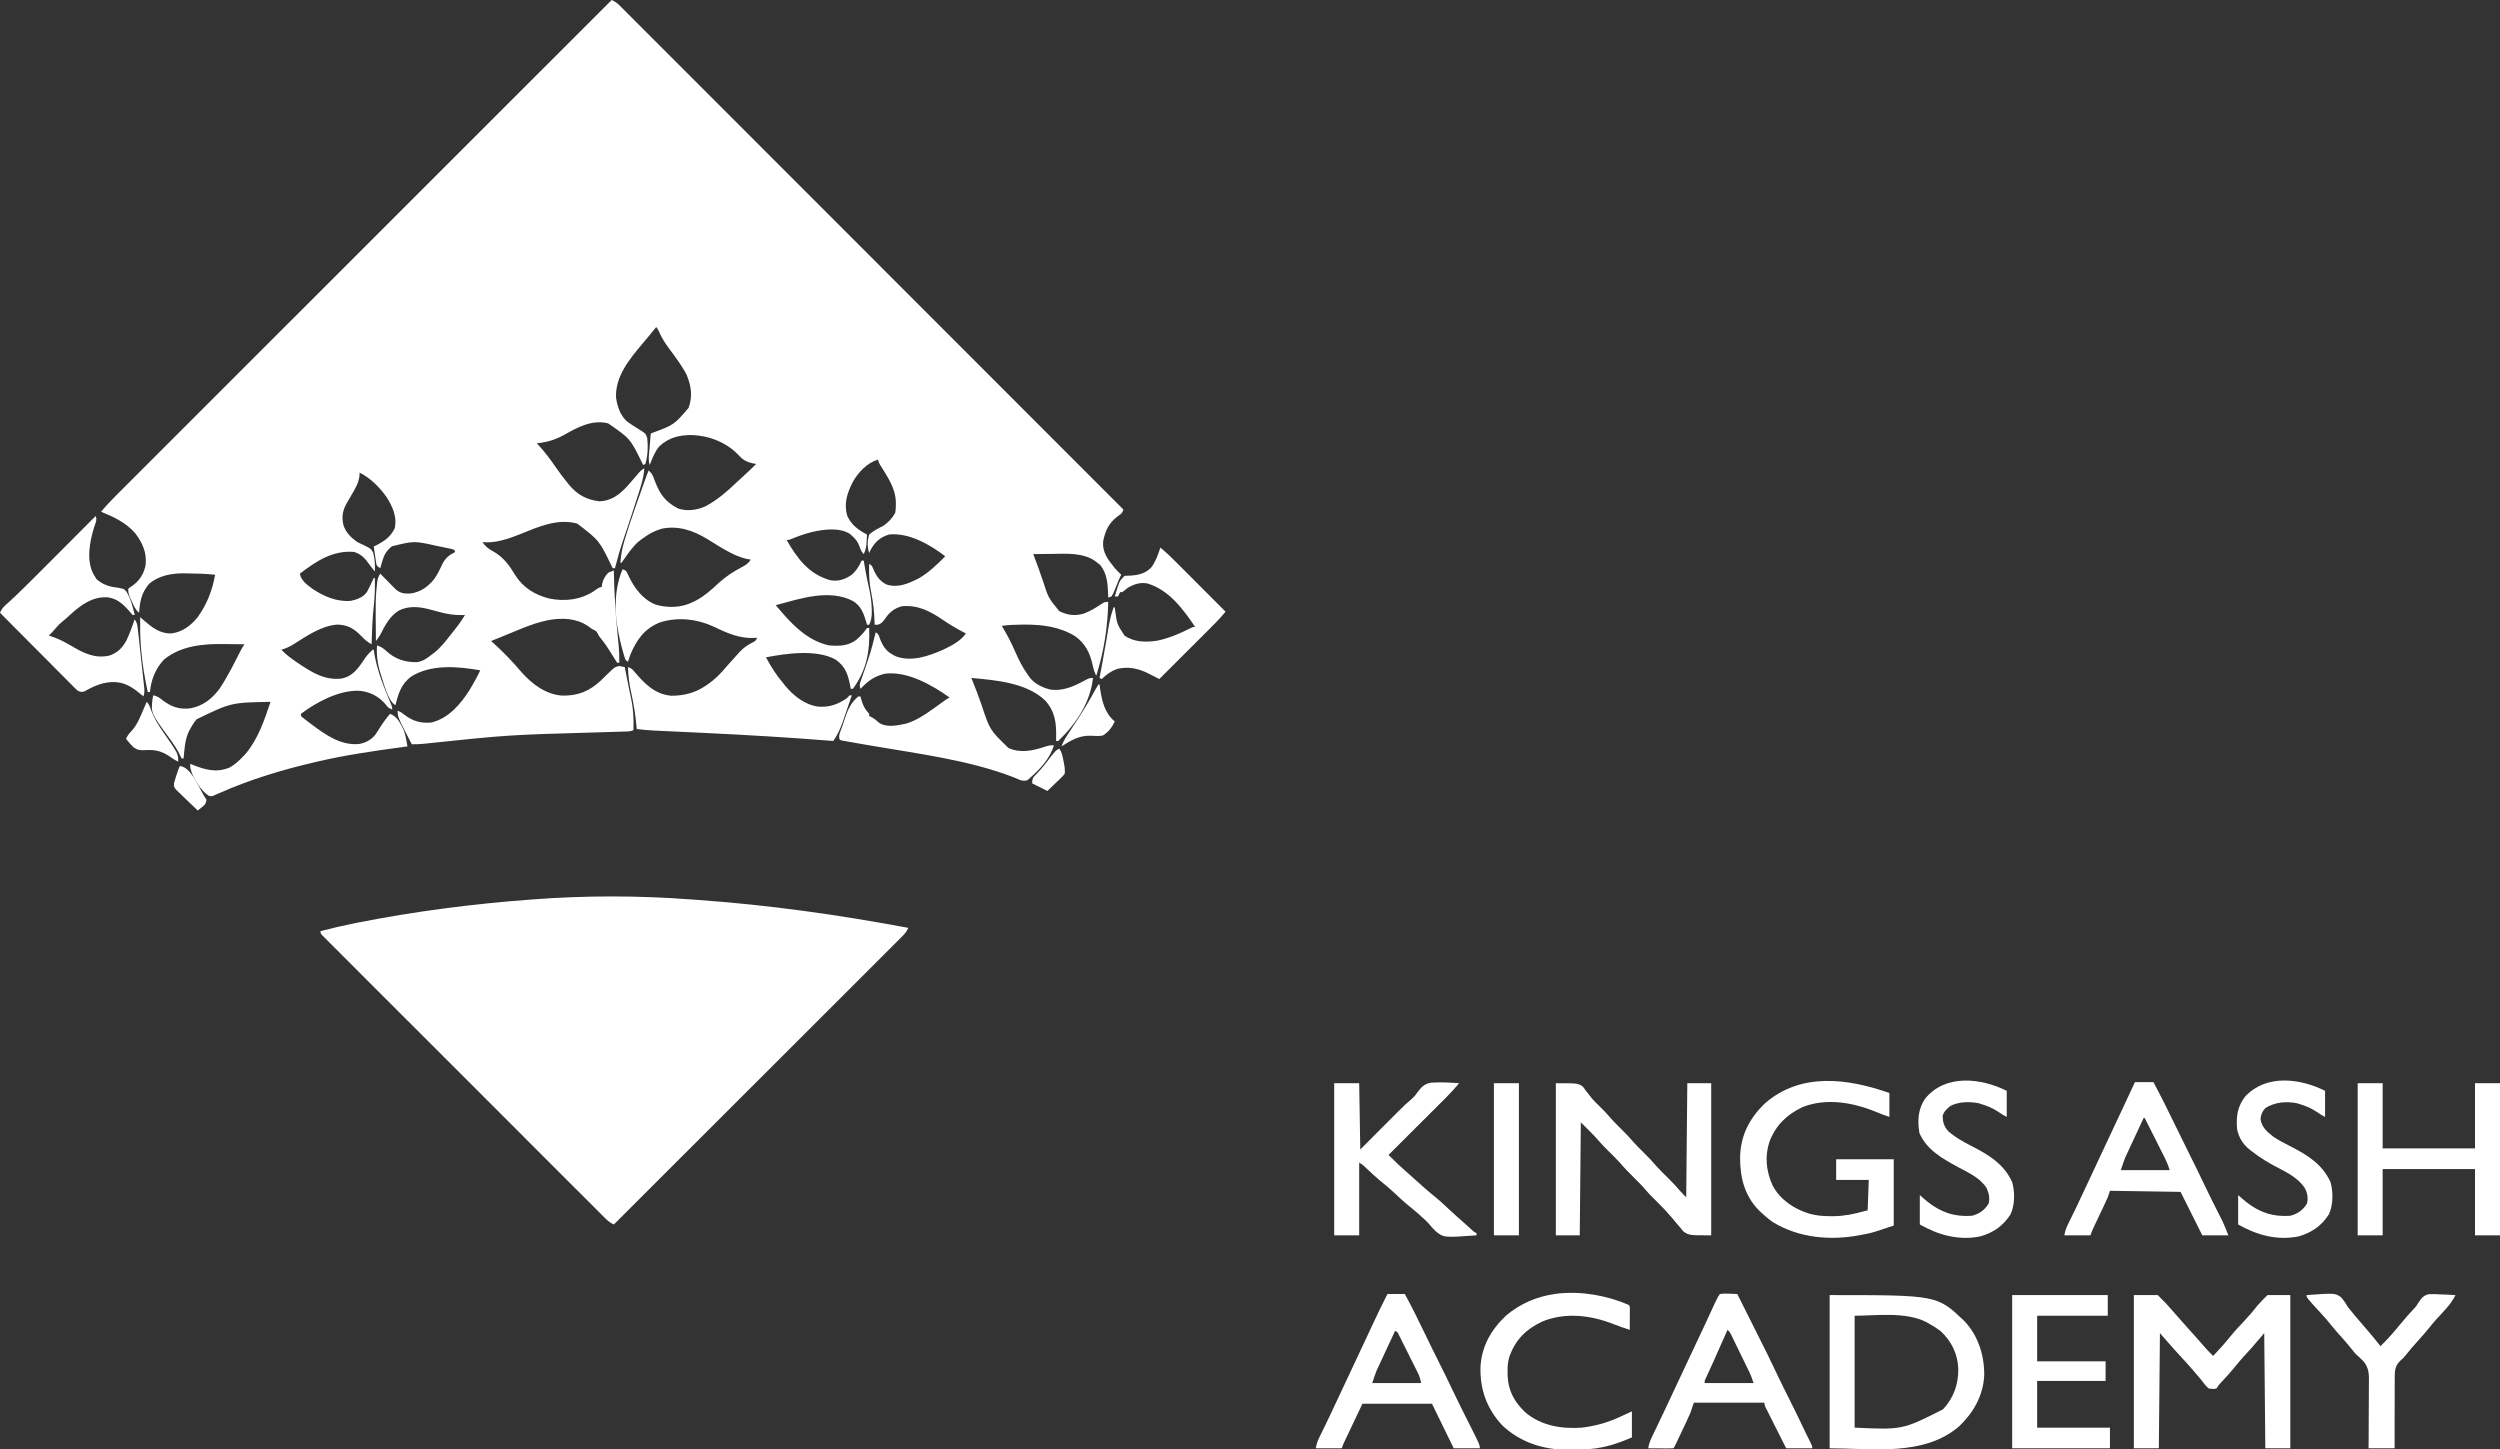 <?xml version="1.0" encoding="UTF-8"?>
<svg version="1.1" xmlns="http://www.w3.org/2000/svg" width="2301" height="1334">
<rect width="100%" height="100%" fill="#333333" stroke="none"/>
<path d="M0 0 C3.041 1.361 5.141 2.891 7.491 5.243 C8.17 5.917 8.848 6.591 9.547 7.285 C10.286 8.029 11.024 8.773 11.786 9.539 C12.579 10.33 13.372 11.121 14.189 11.936 C16.867 14.609 19.539 17.289 22.21 19.97 C24.139 21.899 26.069 23.826 27.999 25.754 C32.207 29.957 36.41 34.164 40.611 38.373 C46.858 44.632 53.111 50.885 59.364 57.137 C69.883 67.653 80.398 78.174 90.909 88.698 C101.32 99.121 111.733 109.541 122.149 119.959 C122.796 120.606 123.443 121.253 124.11 121.92 C127.396 125.207 130.682 128.494 133.969 131.781 C157.259 155.075 180.543 178.374 203.826 201.675 C226.447 224.314 249.07 246.951 271.696 269.586 C272.393 270.283 273.09 270.981 273.809 271.699 C280.81 278.704 287.811 285.708 294.813 292.712 C309.076 306.98 323.339 321.249 337.602 335.518 C338.258 336.174 338.914 336.83 339.59 337.506 C383.398 381.332 427.199 425.166 471 469 C469.856 472.432 469.138 472.842 466.25 474.812 C457.737 481.046 454.5 487.798 452.367 498.039 C451.39 508.136 456.556 514.736 462.556 522.297 C464.578 524.682 466.735 526.846 469 529 C468.71 529.559 468.42 530.119 468.121 530.695 C466.974 533.053 466.01 535.431 465.062 537.875 C461.933 545.723 461.933 545.723 460 549 C459.01 549.33 458.02 549.66 457 550 C456.961 548.459 456.961 548.459 456.922 546.887 C456.57 537.186 455.961 528.061 449.75 520.125 C448.842 519.424 447.935 518.722 447 518 C446.482 517.572 445.964 517.144 445.43 516.703 C434.24 508.469 418.255 509.601 405.062 509.812 C403.396 509.828 401.73 509.841 400.064 509.854 C396.043 509.886 392.021 509.938 388 510 C388.387 511.018 388.775 512.036 389.174 513.085 C391.93 520.358 394.589 527.637 397.016 535.028 C401.961 550.318 401.961 550.318 412 562.562 C419.907 566.351 426.899 567.219 435.188 564.5 C441.018 562.249 446.053 559.032 451.25 555.609 C454 554 454 554 457 554 C456.534 577.484 453.069 599.591 446 622 C444.34 618.884 443.488 615.979 442.759 612.517 C440.349 601.291 436.077 592.29 426.434 585.492 C412.39 576.881 396.331 574.787 380.125 574.875 C379.255 574.877 378.384 574.879 377.487 574.881 C371.286 574.922 365.156 575.209 359 576 C359.473 576.779 359.946 577.557 360.434 578.359 C364.633 585.465 368.263 592.62 371.562 600.188 C374.802 607.573 378.232 614.455 383 621 C383.443 621.66 383.887 622.32 384.344 623 C389.048 629.345 396.249 632.814 403.801 634.699 C415.204 636.234 424.831 631.943 434.657 626.694 C439.72 624 439.72 624 443 624 C440.557 646.607 427.269 666.468 411 682 C410.34 682 409.68 682 409 682 C409.035 680.424 409.035 680.424 409.07 678.816 C409.284 665.439 408.315 655.303 399.062 644.801 C382.088 628.42 353.428 625.96 331 624 C331.329 624.793 331.657 625.586 331.996 626.402 C334.954 633.656 337.703 640.944 340.286 648.34 C347.991 671.844 347.991 671.844 365.25 688.5 C376.68 693.601 388.002 690.821 399.348 687.094 C403 686 403 686 407 686 C403.556 697.938 394.217 707.984 385 716 C383.884 716.994 383.884 716.994 382.746 718.008 C378.277 719.623 375.033 717.538 370.812 715.75 C328.89 699.43 282.824 693.909 238.76 686.274 C237.584 686.07 236.409 685.866 235.198 685.656 C233.006 685.277 230.815 684.898 228.623 684.521 C225.747 684.024 222.873 683.514 220 683 C219.037 682.834 218.074 682.668 217.082 682.498 C216.172 682.332 215.263 682.166 214.325 681.996 C213.515 681.852 212.705 681.708 211.871 681.56 C211.253 681.375 210.636 681.19 210 681 C208.111 677.221 210.795 672.8 212.076 668.955 C212.301 668.295 212.526 667.634 212.758 666.953 C213.425 664.976 214.059 662.99 214.693 661.002 C217.323 653.07 220.426 646.424 227 641 C227.66 641 228.32 641 229 641 C229.159 641.652 229.317 642.305 229.48 642.977 C231.066 648.915 232.843 652.506 237 657 C237 657.66 237 658.32 237 659 C237.581 659.267 238.163 659.534 238.762 659.809 C241.737 661.392 244.138 663.494 246.707 665.66 C253.937 669.885 263.224 667.581 271 666 C279.996 663.292 287.413 658.419 295 653 C295.613 652.564 296.226 652.127 296.857 651.678 C299.395 649.871 301.932 648.064 304.457 646.238 C308.798 643.101 308.798 643.101 311 642 C294.95 630.517 272.475 617.733 252 620 C242.082 622.062 235.865 626.769 229 634 C227.707 630.121 228.572 628.644 229.914 624.812 C230.124 624.201 230.334 623.59 230.551 622.961 C231.002 621.651 231.456 620.341 231.914 619.034 C233.1 615.642 234.256 612.24 235.406 608.836 C235.634 608.163 235.861 607.491 236.095 606.798 C238.827 598.641 240.999 590.362 243 582 C245.748 583.374 245.797 584.765 246.812 587.625 C250.116 596.045 253.2 600.138 261.5 604.055 C275.853 609.482 291.835 603.852 305.179 597.928 C312.6 594.438 321.401 589.898 326 583 C324.853 582.416 324.853 582.416 323.684 581.82 C317.344 578.509 311.338 574.983 305.438 570.938 C293.381 562.705 281.962 556.532 267 558 C259.816 560.014 255.663 563.568 251.5 569.625 C249.624 572.313 248.248 574.026 245 575 C244.01 575 243.02 575 242 575 C241.974 573.956 241.948 572.912 241.922 571.836 C241.611 562.993 240.677 554.556 238.938 545.875 C237.119 536.762 236.521 528.285 237 519 C239.958 520.479 240.307 522.695 241.625 525.688 C244.402 531.404 247.306 535.084 253 538 C263.552 541.317 272.958 537.16 282.375 532.438 C291.714 527.172 299.525 519.598 307 512 C293.008 501.237 273.234 489.878 255 492 C246.805 494.685 242.232 498.844 238.188 506.375 C237.796 507.241 237.404 508.108 237 509 C235.103 503.309 235.224 497.714 237 492 C240.896 488.434 245.326 486.351 250 484 C254.743 480.664 258.157 477.11 261 472 C261.42 469.118 261.623 466.74 261.562 463.875 C261.55 463.122 261.538 462.369 261.525 461.594 C261.012 448.745 253.511 438.36 246.952 427.711 C246 426 246 426 245 423 C235.149 426.078 226.83 434.692 221.977 443.551 C216.724 453.67 213.464 463.47 216.871 474.93 C220.786 483.375 226.983 487.746 235 492 C234.885 494.063 234.758 496.125 234.625 498.188 C234.521 499.91 234.521 499.91 234.414 501.668 C234.025 504.8 233.319 507.153 232 510 C229.748 507.748 229.237 506.165 228.188 503.188 C226.482 498.787 224.697 496.05 221 493 C220.072 492.165 220.072 492.165 219.125 491.312 C209.359 485.28 194.939 487.171 184.25 489.688 C177.771 491.303 171.609 493.484 165.441 496.047 C163 497 163 497 161 497 C170.614 513.743 181.336 528.416 201 534 C208.624 535.373 214.681 533.344 221 529 C225.118 525.272 227.765 521.09 230 516 C230.66 516 231.32 516 232 516 C232.17 517.007 232.34 518.014 232.516 519.051 C232.76 520.471 233.005 521.892 233.25 523.312 C233.381 524.075 233.511 524.838 233.646 525.623 C234.358 529.686 235.14 533.712 236.09 537.727 C237.994 545.827 239.366 553.527 239.375 561.875 C239.377 562.618 239.378 563.361 239.38 564.127 C239.296 568.162 238.781 571.367 237 575 C236.34 575 235.68 575 235 575 C234.781 574.227 234.562 573.453 234.336 572.656 C231.862 564.53 229.574 557.836 222.121 553.215 C200.16 541.817 173.507 550.985 151 557 C163.989 572.619 179.076 589.589 200 594 C209.305 594.766 217.221 594.714 225 589 C228.859 585.655 232.165 582.253 235 578 C235.66 578 236.32 578 237 578 C237.747 599.152 234.848 616.518 222 634 C221.34 634 220.68 634 220 634 C219.762 632.623 219.762 632.623 219.52 631.219 C217.508 620.639 214.969 613.278 206 607 C188.277 597.429 161.047 601.386 142 605 C146.686 613.649 151.549 621.518 158 629 C158.602 629.758 159.204 630.516 159.824 631.297 C167.438 640.555 178.215 648.917 190.328 650.41 C200.595 650.991 207.407 648.543 216 643 C217.01 642.01 218.014 641.014 219 640 C219.66 640 220.32 640 221 640 C218.618 647.215 216.154 654.398 213.625 661.562 C213.251 662.647 212.877 663.732 212.492 664.85 C210.264 671.134 207.775 676.497 204 682 C203.443 681.955 202.886 681.91 202.312 681.864 C162.981 678.72 123.632 676.378 84.22 674.534 C75.101 674.108 65.982 673.676 56.863 673.239 C53.723 673.09 50.583 672.944 47.443 672.799 C45.524 672.708 43.605 672.616 41.687 672.525 C40.834 672.486 39.982 672.448 39.104 672.408 C33.702 672.147 28.37 671.644 23 671 C22.914 669.907 22.827 668.814 22.738 667.688 C21.809 657.123 20.043 646.963 17.758 636.609 C16.125 629.047 15.15 621.753 15 614 C18.315 615.105 18.97 615.876 21.125 618.5 C30.329 629.267 39.686 638.917 54.508 640.336 C72.321 640.528 84.863 634.246 97.73 622.25 C101.02 618.989 104.011 615.534 107 612 C109.966 608.636 112.972 605.309 116 602 C116.598 601.335 117.196 600.67 117.812 599.984 C121.511 596.046 125.223 593.516 130.082 591.141 C132.31 590.002 132.31 590.002 134 587 C132.745 587.087 132.745 587.087 131.465 587.176 C118.06 587.695 107.39 583.277 95.573 577.531 C79.326 569.782 61.271 567.363 44 573 C29.576 579.06 22.869 589.068 17 603 C16.301 604.989 15.621 606.985 15 609 C13 608 13 608 11.816 604.781 C11.387 603.358 10.97 601.93 10.562 600.5 C10.344 599.741 10.125 598.982 9.899 598.2 C3.27 574.453 0.065 547.197 10 524 C13 525 13 525 14.359 527.406 C15.048 528.938 15.048 528.938 15.75 530.5 C21.025 541.44 28.844 551.956 40.5 556.5 C51.963 559.779 64.305 559.404 75 554 C75.973 553.514 76.946 553.028 77.949 552.527 C85.661 548.35 91.655 542.986 98 537 C104.706 530.937 111.611 526.247 119.606 522.094 C123.24 520.173 125.876 518.58 128 515 C126.845 514.835 125.69 514.67 124.5 514.5 C111.314 511.484 99.079 502.858 87.689 495.925 C74.646 488.115 61.059 483.476 45.734 486.684 C39.045 488.75 33.547 491.765 28 496 C26.989 496.743 25.979 497.485 24.938 498.25 C19.443 502.981 15.211 509.226 11.062 515.125 C10.382 516.074 9.701 517.023 9 518 C8.67 518 8.34 518 8 518 C8.478 511.142 9.597 504.832 11.562 498.25 C11.847 497.283 12.131 496.316 12.425 495.319 C17.282 479.286 22.997 463.509 28.551 447.707 C28.868 446.803 29.186 445.898 29.513 444.967 C30.932 440.944 32.367 436.942 34 433 C36.309 435.091 37.533 436.816 38.613 439.73 C38.888 440.447 39.163 441.164 39.446 441.903 C39.732 442.657 40.018 443.411 40.312 444.188 C44.955 455.794 49.772 461.919 61 468 C69.656 470.885 78.916 469.506 87.008 465.664 C97.376 459.898 105.869 452.691 114.387 444.532 C117.053 442 119.779 439.535 122.5 437.062 C126.094 433.789 129.586 430.458 133 427 C132.322 426.899 131.644 426.799 130.945 426.695 C124.907 425.474 121.396 423.872 117.188 419.312 C106.278 407.527 90.284 401.102 74.359 400.41 C62.503 400.25 52.524 402.574 43.684 410.973 C39.541 415.961 37.358 422.031 35 428 C33.906 424.571 34.03 421.71 34.34 418.141 C34.48 416.468 34.48 416.468 34.623 414.762 C34.779 413.023 34.779 413.023 34.938 411.25 C35.037 410.076 35.137 408.901 35.24 407.691 C35.488 404.794 35.741 401.897 36 399 C36.793 398.684 36.793 398.684 37.601 398.361 C57.415 390.979 57.415 390.979 70.75 375.438 C74.634 364.757 73.246 355.44 69 345 C64.481 336.218 58.429 328.407 52.593 320.476 C49.18 315.791 46.187 311.168 43.832 305.848 C42.941 303.733 42.941 303.733 41 301 C40.513 301.597 40.025 302.194 39.523 302.809 C38.46 304.11 38.46 304.11 37.375 305.438 C36.559 306.439 35.743 307.441 34.902 308.473 C32.815 311.023 30.697 313.545 28.566 316.059 C16.59 330.252 3.139 346.347 4 366 C5.165 374.087 8.104 383.086 14.679 388.342 C17.88 390.633 21.18 392.725 24.539 394.773 C31.4 399.057 31.4 399.057 32.738 403.391 C33.551 411.493 33.31 419.171 31 427 C30.34 427.33 29.68 427.66 29 428 C28.734 427.472 28.467 426.943 28.193 426.399 C17.03 403.618 17.03 403.618 -3.312 389.664 C-18.249 385.973 -31.419 393.316 -44.076 400.433 C-52.036 404.834 -59.959 407.163 -69 408 C-68.49 408.525 -67.979 409.049 -67.453 409.59 C-61.178 416.277 -56.013 423.481 -50.793 431 C-47.69 435.468 -44.446 439.79 -41 444 C-40.452 444.694 -39.904 445.387 -39.34 446.102 C-31.77 455.309 -22.906 460.122 -11.062 461.438 C-0.38 460.92 7.029 455.335 14.023 447.828 C16.048 445.578 18.032 443.299 20 441 C21.268 439.519 22.539 438.039 23.812 436.562 C24.355 435.924 24.898 435.286 25.457 434.629 C27 433 27 433 30 431 C29.511 439.761 26.802 447.717 24.125 456 C23.633 457.544 23.141 459.089 22.65 460.634 C20.147 468.479 17.58 476.301 14.965 484.109 C14.72 484.841 14.475 485.573 14.223 486.327 C13.059 489.795 11.889 493.261 10.706 496.723 C7.756 505.401 5.255 514.12 3 523 C2.34 523 1.68 523 1 523 C0.525 522.095 0.525 522.095 0.041 521.171 C-11.453 497.407 -11.453 497.407 -31.75 481.879 C-50.164 476.899 -67.782 485.046 -84.533 491.751 C-95.634 496.141 -106.881 500.049 -119 499 C-116.12 503.034 -113.417 505.172 -109.062 507.5 C-99.575 512.848 -94.205 520.3 -88.688 529.5 C-81.389 541.022 -70.651 547.48 -57.562 550.875 C-43.316 553.704 -29.169 552.275 -16.75 544.312 C-15.899 543.711 -15.048 543.109 -14.172 542.488 C-12 541 -12 541 -9 540 C-8.938 539.154 -8.876 538.309 -8.812 537.438 C-7.816 533.22 -6.108 530.046 -3 527 C-1.346 526.303 0.32 525.633 2 525 C2.009 525.739 2.019 526.478 2.028 527.239 C2.334 546.99 3.687 566.526 5.628 586.183 C5.717 587.099 5.807 588.015 5.899 588.959 C6.067 590.67 6.239 592.38 6.416 594.089 C6.942 599.419 7.072 604.644 7 610 C6.34 610 5.68 610 5 610 C3.355 607.549 1.819 605.097 0.312 602.562 C-3.046 597.033 -6.478 591.781 -10.625 586.797 C-12 585 -12 585 -12.938 582.891 C-14.287 580.49 -15.509 580.092 -18 579 C-19.362 578.032 -20.716 577.052 -22.062 576.062 C-32.779 568.947 -45.481 568.541 -57.895 570.667 C-59.227 570.96 -60.556 571.266 -61.883 571.582 C-62.609 571.755 -63.334 571.927 -64.082 572.105 C-72.785 574.294 -80.981 577.686 -89.25 581.125 C-90.816 581.765 -92.382 582.405 -93.949 583.043 C-96.799 584.205 -99.646 585.374 -102.489 586.551 C-105.319 587.719 -108.154 588.87 -111 590 C-110.273 590.643 -109.546 591.286 -108.797 591.949 C-99.656 600.129 -91.312 608.9 -83.375 618.25 C-73.578 629.379 -60.909 639.161 -45.617 640.238 C-31.068 640.527 -20.436 636.202 -9.797 626.203 C-7.747 624.22 -5.718 622.218 -3.688 620.215 C2.889 613.855 2.889 613.855 7 613 C8.673 613.297 10.342 613.627 12 614 C13.238 620.144 14.47 626.289 15.688 632.438 C16.429 636.174 17.187 639.904 18 643.625 C20.01 653.212 20.325 662.26 20 672 C16.98 673.51 13.822 673.252 10.504 673.341 C9.726 673.366 8.949 673.391 8.147 673.416 C6.446 673.469 4.745 673.521 3.044 673.57 C0.314 673.649 -2.416 673.734 -5.147 673.821 C-9.047 673.944 -12.947 674.066 -16.848 674.186 C-95.486 676.413 -95.486 676.413 -173.677 684.631 C-177.145 685.016 -180.514 685.062 -184 685 C-197 659.871 -197 659.871 -197 654 C-194.598 655.068 -192.781 656.182 -190.75 657.875 C-183.122 663.769 -175.575 665.87 -166 665 C-149.961 661.156 -138.538 647.578 -130.233 634.141 C-126.891 628.563 -123.764 622.888 -121 617 C-141.434 613.223 -166.828 611.195 -185 623 C-193.727 629.864 -196.457 638.522 -199 649 C-206.097 645.452 -210.358 626.726 -212.905 619.396 C-215.543 610.983 -216.601 602.818 -216 594 C-212.38 595.265 -210.045 596.64 -207.312 599.312 C-199.156 606.726 -190.32 609.558 -179.453 609.473 C-173.556 608.666 -169.571 605.638 -165 602 C-164.292 601.46 -163.585 600.92 -162.855 600.363 C-157.063 595.645 -152.573 589.867 -148 584 C-147.563 583.444 -147.126 582.888 -146.676 582.314 C-145.321 580.588 -143.971 578.858 -142.625 577.125 C-142.208 576.59 -141.791 576.055 -141.362 575.503 C-139.01 572.444 -136.957 569.321 -135 566 C-135.723 566.034 -136.445 566.068 -137.19 566.103 C-145.05 566.311 -151.823 565.154 -159.375 563.062 C-161.445 562.51 -163.515 561.959 -165.586 561.41 C-167.012 561.031 -167.012 561.031 -168.467 560.644 C-177.704 558.295 -187.304 557.537 -196 562 C-204.466 567.345 -208.576 575.543 -212.976 584.204 C-214.157 586.276 -215.538 588.118 -217 590 C-217.38 550.947 -217.38 550.947 -216.125 538.75 C-216.047 537.974 -215.968 537.197 -215.887 536.397 C-215.463 532.898 -214.992 530.989 -213 528 C-212.536 528.474 -212.073 528.948 -211.595 529.437 C-209.485 531.588 -207.368 533.732 -205.25 535.875 C-204.156 536.995 -204.156 536.995 -203.039 538.137 C-202.33 538.852 -201.621 539.568 -200.891 540.305 C-200.241 540.965 -199.592 541.624 -198.923 542.304 C-194.73 546.002 -191.159 546.445 -185.719 546.309 C-176.362 545.247 -169.149 540.211 -163.383 532.969 C-160.449 528.774 -158.292 524.472 -156.188 519.812 C-153.333 513.852 -149.832 510.955 -144 508 C-144.33 507.34 -144.66 506.68 -145 506 C-147.64 505.164 -147.64 505.164 -150.879 504.527 C-152.103 504.268 -153.327 504.008 -154.589 503.74 C-155.913 503.471 -157.238 503.204 -158.562 502.938 C-159.224 502.803 -159.885 502.668 -160.567 502.529 C-181.811 497.773 -181.811 497.773 -202.312 502.812 C-207.286 506.861 -209.509 510.658 -211.25 516.812 C-211.585 517.974 -211.92 519.135 -212.266 520.332 C-212.508 521.212 -212.75 522.093 -213 523 C-216 521 -216 521 -216.616 519.121 C-216.726 518.377 -216.836 517.633 -216.949 516.867 C-217.075 516.062 -217.201 515.256 -217.33 514.426 C-217.448 513.584 -217.566 512.742 -217.688 511.875 C-217.817 511.026 -217.947 510.176 -218.08 509.301 C-218.398 507.202 -218.701 505.101 -219 503 C-218.287 502.66 -217.574 502.319 -216.84 501.969 C-209.1 498.052 -203.315 493.932 -199.562 485.938 C-197.552 475.439 -201.613 466.335 -207.184 457.539 C-213.699 448.432 -221.877 440.062 -232 435 C-232.062 436.114 -232.124 437.228 -232.188 438.375 C-233.065 445.16 -236.668 450.706 -240.039 456.539 C-240.393 457.153 -240.748 457.767 -241.113 458.4 C-241.813 459.605 -242.519 460.806 -243.233 462.002 C-247.522 469.314 -248.714 474.763 -247 483 C-244.848 490.105 -239.957 494.792 -234 499 C-231.72 500.107 -229.427 501.19 -227.125 502.25 C-221.455 505.141 -221.455 505.141 -219.504 508.824 C-218.014 514.504 -217.663 520.154 -218 526 C-219.857 523.715 -221.694 521.434 -223.391 519.027 C-227.229 513.624 -230.562 510.146 -237 508 C-256.611 506.279 -272.072 516.545 -287 528 C-285.958 534.349 -280.371 538.214 -275.48 541.898 C-264.97 548.946 -252.844 554.168 -240 553 C-234.067 551.69 -228.397 549.726 -224.948 544.364 C-223.964 542.517 -223.063 540.651 -222.188 538.75 C-221.876 538.1 -221.565 537.451 -221.244 536.781 C-220.485 535.193 -219.741 533.597 -219 532 C-218.67 532 -218.34 532 -218 532 C-217.784 540.572 -217.98 548.917 -218.938 557.438 C-220.266 569.262 -220.639 581.112 -221 593 C-224.979 590.844 -227.738 588.366 -230.812 585.062 C-237.288 578.511 -242.717 575.347 -252.027 574.848 C-266.802 575.605 -280.71 585.374 -292.902 593.03 C-296.501 595.256 -299.935 596.824 -304 598 C-299.82 602.524 -295.146 605.919 -290.062 609.375 C-289.222 609.946 -288.382 610.518 -287.516 611.107 C-275.47 619.167 -263.61 626.371 -248.641 624.531 C-237.486 622.287 -232.751 614.149 -226.676 605.312 C-224.659 602.53 -222.573 600.27 -220 598 C-219.67 598 -219.34 598 -219 598 C-218.876 598.9 -218.752 599.8 -218.625 600.727 C-215.957 617.368 -209.451 632.794 -203.031 648.297 C-202 651 -202 651 -202 653 C-205.393 651.869 -205.935 651.057 -208.062 648.312 C-214.442 640.816 -222.574 636.695 -232.297 635.785 C-250.674 635.054 -271.582 646.086 -286 657 C-286 657.66 -286 658.32 -286 659 C-284.603 660.38 -284.603 660.38 -282.738 661.758 C-282.038 662.297 -281.337 662.837 -280.616 663.393 C-279.476 664.25 -279.476 664.25 -278.312 665.125 C-277.54 665.709 -276.767 666.293 -275.97 666.894 C-263.216 676.418 -249.334 686.318 -232.621 684.781 C-226.524 683.708 -221.578 681.121 -217.582 676.283 C-216.283 674.41 -215.065 672.507 -213.875 670.562 C-210.848 665.741 -207.738 661.303 -204 657 C-196.989 659.597 -194.094 666.411 -191.113 672.73 C-190.084 675.755 -189.482 678.565 -188.93 681.704 C-188.667 683.191 -188.667 683.191 -188.398 684.709 C-188.267 685.465 -188.135 686.221 -188 687 C-189.306 687.175 -190.613 687.351 -191.958 687.531 C-218.512 691.118 -244.9 694.877 -271 701 C-271.695 701.162 -272.39 701.324 -273.106 701.49 C-303.102 708.493 -332.688 717.37 -360.881 729.875 C-361.9 730.316 -362.919 730.757 -363.969 731.211 C-364.85 731.606 -365.731 732.001 -366.639 732.408 C-369 733 -369 733 -371.194 732.237 C-378.573 727.184 -385.338 716.341 -387.59 707.75 C-387.875 705.812 -387.875 705.812 -388 703 C-387.291 703.286 -386.582 703.572 -385.852 703.867 C-373.968 708.588 -364.019 711.444 -351.699 706.453 C-346.709 703.767 -342.879 700.087 -339 696 C-338.397 695.367 -337.793 694.734 -337.172 694.082 C-325.61 680.548 -319.562 662.6 -314 646 C-350.248 646.62 -350.248 646.62 -382 662 C-384.417 664.811 -386.255 667.734 -388 671 C-388.391 671.727 -388.781 672.454 -389.184 673.203 C-392.816 681.026 -393.252 689.516 -394 698 C-394.66 698 -395.32 698 -396 698 C-396.21 697.487 -396.42 696.974 -396.637 696.445 C-399.523 690.072 -403.312 684.612 -407.438 679 C-424.025 656.358 -424.025 656.358 -422.688 643.812 C-422.461 642.554 -422.234 641.296 -422 640 C-418.119 640.597 -415.857 642.476 -412.812 644.875 C-404.913 650.721 -397.853 653.091 -388 652 C-376.377 649.854 -367.972 643.337 -361 634 C-353.409 622.656 -347.381 610.353 -341.186 598.214 C-340 596 -340 596 -338 593 C-342.673 592.924 -347.346 592.871 -352.02 592.835 C-353.601 592.82 -355.183 592.8 -356.764 592.774 C-376.054 592.46 -396.468 594.339 -412 607 C-419.896 615.4 -423.962 625.585 -425 637 C-425.66 637 -426.32 637 -427 637 C-429.716 624.369 -431.893 611.876 -433 599 C-433.112 597.715 -433.224 596.43 -433.34 595.105 C-434.031 586.06 -434.107 577.064 -434 568 C-433.051 568.846 -432.103 569.691 -431.125 570.562 C-422.999 577.474 -415.788 583.544 -404.625 582.938 C-394.633 581.409 -387.27 575.662 -381 568 C-372.378 555.845 -367.655 543.593 -365 529 C-373.506 528.053 -382.011 527.836 -390.562 527.75 C-392.122 527.718 -392.122 527.718 -393.713 527.686 C-405.134 527.635 -416.897 529.729 -425.75 537.375 C-432.862 545.673 -434.178 553.44 -435 564 C-438.391 561.235 -439.904 557.446 -441.688 553.562 C-442.008 552.894 -442.328 552.226 -442.658 551.537 C-444.276 548.056 -445 545.903 -445 542 C-443.461 540.613 -443.461 540.613 -441.375 539.312 C-434.704 534.629 -430.416 528.07 -429 520 C-427.744 508.596 -431.852 499.494 -438.742 490.57 C-447.214 480.926 -458.315 475.78 -470 471 C-465.573 465.701 -460.905 460.764 -456.015 455.892 C-455.225 455.101 -454.435 454.309 -453.62 453.494 C-450.97 450.841 -448.317 448.192 -445.663 445.543 C-443.744 443.624 -441.825 441.703 -439.906 439.783 C-435.733 435.608 -431.558 431.435 -427.383 427.263 C-421.173 421.06 -414.967 414.854 -408.761 408.647 C-398.321 398.206 -387.878 387.767 -377.435 377.329 C-367.095 366.995 -356.756 356.66 -346.418 346.323 C-345.775 345.681 -345.133 345.038 -344.47 344.376 C-341.206 341.111 -337.941 337.847 -334.676 334.582 C-311.554 311.463 -288.43 288.346 -265.305 265.23 C-242.84 242.774 -220.375 220.316 -197.913 197.858 C-197.22 197.165 -196.528 196.473 -195.814 195.76 C-188.86 188.807 -181.906 181.854 -174.953 174.902 C-160.787 160.739 -146.621 146.576 -132.455 132.413 C-131.804 131.761 -131.152 131.11 -130.481 130.439 C-86.99 86.957 -43.495 43.478 0 0 Z " fill="#FFFFFF" transform="translate(563,0)"/>
<path d="M0 0 C2.565 0.193 5.131 0.374 7.697 0.555 C72.42 5.15 136.647 14.247 200.402 26.18 C198.871 29.798 196.722 32.109 193.955 34.874 C193.27 35.562 193.27 35.562 192.571 36.264 C191.035 37.805 189.492 39.339 187.949 40.874 C186.837 41.986 185.726 43.099 184.615 44.213 C181.557 47.275 178.493 50.331 175.428 53.387 C172.125 56.681 168.828 59.981 165.53 63.28 C159.814 68.997 154.095 74.71 148.373 80.421 C140.1 88.678 131.832 96.94 123.566 105.204 C110.155 118.61 96.74 132.012 83.322 145.411 C70.286 158.429 57.252 171.448 44.221 184.471 C43.418 185.273 42.615 186.076 41.788 186.903 C37.76 190.928 33.732 194.954 29.703 198.979 C-3.724 232.386 -37.159 265.786 -70.598 299.18 C-74.192 297.655 -76.495 295.534 -79.244 292.786 C-80.179 291.856 -81.114 290.927 -82.076 289.969 C-83.11 288.931 -84.144 287.893 -85.177 286.855 C-86.278 285.757 -87.378 284.66 -88.479 283.562 C-91.508 280.542 -94.53 277.516 -97.551 274.489 C-100.808 271.227 -104.071 267.971 -107.334 264.714 C-113.725 258.332 -120.111 251.944 -126.495 245.554 C-131.681 240.364 -136.869 235.175 -142.058 229.988 C-142.796 229.251 -143.533 228.513 -144.293 227.754 C-145.792 226.256 -147.29 224.758 -148.789 223.26 C-162.848 209.207 -176.9 195.148 -190.951 181.086 C-203.019 169.009 -215.093 156.937 -227.17 144.869 C-241.183 130.866 -255.193 116.861 -269.198 102.85 C-270.69 101.358 -272.182 99.865 -273.673 98.373 C-274.407 97.638 -275.142 96.904 -275.898 96.147 C-281.083 90.961 -286.27 85.776 -291.458 80.593 C-297.775 74.281 -304.089 67.967 -310.397 61.647 C-313.619 58.42 -316.842 55.195 -320.07 51.974 C-323.02 49.03 -325.965 46.081 -328.907 43.129 C-329.977 42.057 -331.048 40.987 -332.121 39.919 C-333.57 38.475 -335.013 37.025 -336.455 35.575 C-337.261 34.769 -338.067 33.963 -338.897 33.132 C-340.598 31.18 -340.598 31.18 -340.598 29.18 C-330.169 26.498 -319.724 24.035 -309.161 21.93 C-308.435 21.786 -307.709 21.641 -306.961 21.491 C-254.337 11.056 -201.086 4.174 -147.598 0.18 C-146.807 0.12 -146.017 0.059 -145.202 -0.003 C-97.269 -3.657 -47.934 -3.646 0 0 Z " fill="#FFFFFF" transform="translate(635.598,827.82)"/>
<path d="M0 0 C7.26 0 14.52 0 22 0 C29.831 7.831 29.831 7.831 32.375 10.812 C35.047 13.91 37.758 16.965 40.5 20 C43.764 23.617 46.988 27.264 50.188 30.938 C53.026 34.168 55.915 37.352 58.797 40.543 C61.332 43.37 63.823 46.233 66.297 49.113 C68.447 51.496 70.717 53.745 73 56 C78.269 50.357 83.493 44.725 88.312 38.688 C92.567 33.394 97.167 28.493 101.832 23.565 C106.073 19.061 110.032 14.442 113.84 9.562 C116.685 6.188 119.879 3.121 123 0 C129.93 0 136.86 0 144 0 C144 46.53 144 93.06 144 141 C136.41 141 128.82 141 121 141 C120.67 106.02 120.34 71.04 120 35 C116.04 39.62 112.08 44.24 108 49 C102.812 54.688 102.812 54.688 100.355 57.363 C98.024 59.973 95.817 62.648 93.625 65.375 C89.595 70.381 85.305 75.09 80.897 79.761 C78.126 82.644 78.126 82.644 76 86 C72.938 86.5 72.938 86.5 69 86 C66.203 83.748 64.191 80.826 62 78 C60.127 75.751 58.22 73.532 56.312 71.312 C55.802 70.715 55.292 70.117 54.766 69.501 C50.673 64.725 46.446 60.088 42.161 55.485 C38.352 51.393 34.655 47.229 31 43 C28.69 40.36 26.38 37.72 24 35 C23.67 69.98 23.34 104.96 23 141 C15.41 141 7.82 141 0 141 C0 94.47 0 47.94 0 0 Z " fill="#FFFFFF" transform="translate(1964,1192)"/>
<path d="M0 0 C20 0 20 0 24.594 2.859 C26.127 4.724 26.127 4.724 27.5 6.75 C28.603 8.134 29.708 9.515 30.816 10.895 C31.343 11.588 31.869 12.281 32.411 12.995 C34.843 16.064 37.616 18.73 40.438 21.438 C43.536 24.487 46.562 27.557 49.375 30.875 C52.707 34.798 56.344 38.382 60 42 C64.188 46.145 68.227 50.309 72.031 54.812 C74.898 57.998 77.954 60.986 81 64 C85.188 68.145 89.227 72.309 93.031 76.812 C96.481 80.646 100.2 84.219 103.865 87.845 C107.596 91.553 111.191 95.315 114.57 99.352 C116.281 101.325 118.153 103.153 120 105 C120.33 70.35 120.66 35.7 121 0 C128.26 0 135.52 0 143 0 C143 46.2 143 92.4 143 140 C123 140 123 140 117.793 136.781 C115.896 134.703 115.896 134.703 114.188 132.5 C113.573 131.804 112.959 131.108 112.326 130.391 C110.497 128.3 108.749 126.158 107 124 C102.554 118.756 97.911 113.808 93 109 C85.684 101.768 85.684 101.768 82.562 98.062 C79.11 93.974 75.299 90.263 71.5 86.5 C67.135 82.177 62.894 77.853 58.934 73.152 C55.492 69.321 51.775 65.756 48.115 62.135 C45.113 59.151 42.176 56.17 39.438 52.938 C34.263 47.011 28.563 41.563 23 36 C22.67 70.32 22.34 104.64 22 140 C14.74 140 7.48 140 0 140 C0 93.8 0 47.6 0 0 Z " fill="#FFFFFF" transform="translate(1432,997)"/>
<path d="M0 0 C98.891 0 98.891 0 123.953 23.859 C136.802 37.402 142.44 55.484 142.277 73.855 C141.401 92.278 132.485 108.053 119.375 120.625 C86.832 148.789 39.452 141 0 141 C0 94.47 0 47.94 0 0 Z M23 19 C23 52.99 23 86.98 23 122 C66.978 124.022 66.978 124.022 104.312 105.188 C114.089 94.751 118.632 82.016 118.405 67.818 C117.825 53.94 112.147 42.423 102 33 C98.482 30.366 94.843 28.127 91 26 C90.294 25.599 89.587 25.198 88.859 24.785 C69.634 15.063 42.113 19 23 19 Z " fill="#FFFFFF" transform="translate(1684,1192)"/>
<path d="M0 0 C0 7.26 0 14.52 0 22 C-4.443 20.519 -8.632 18.93 -12.938 17.125 C-33.689 8.633 -58.601 4.395 -80 13 C-94.428 19.825 -104.632 29.743 -110.375 44.75 C-114.905 58.399 -113.367 72.216 -107.438 85.25 C-100.375 98.329 -87.938 106.588 -74 111 C-67.338 112.865 -60.964 113.385 -54.062 113.375 C-52.568 113.376 -52.568 113.376 -51.044 113.377 C-41.651 113.24 -33.018 111.492 -24 109 C-22.68 108.67 -21.36 108.34 -20 108 C-19.67 98.76 -19.34 89.52 -19 80 C-28.9 80 -38.8 80 -49 80 C-49 73.73 -49 67.46 -49 61 C-31.51 61 -14.02 61 4 61 C4 81.13 4 101.26 4 122 C-16.785 128.928 -16.785 128.928 -24.5 130.312 C-25.683 130.545 -25.683 130.545 -26.891 130.783 C-54.16 135.974 -82.917 133.57 -107 119 C-110.95 116.26 -114.512 113.305 -118 110 C-118.715 109.326 -119.431 108.652 -120.168 107.957 C-133.477 94.237 -137.511 77.612 -137.422 59.007 C-136.944 38.961 -128.775 23.162 -114.375 9.375 C-81.242 -19.344 -38.039 -13.365 0 0 Z " fill="#FFFFFF" transform="translate(1739,1006)"/>
<path d="M0 0 C7.59 0 15.18 0 23 0 C23 19.8 23 39.6 23 60 C51.05 60 79.1 60 108 60 C108 40.2 108 20.4 108 0 C115.59 0 123.18 0 131 0 C131 46.2 131 92.4 131 140 C123.41 140 115.82 140 108 140 C108 119.87 108 99.74 108 79 C79.95 79 51.9 79 23 79 C23 99.13 23 119.26 23 140 C15.41 140 7.82 140 0 140 C0 93.8 0 47.6 0 0 Z " fill="#FFFFFF" transform="translate(2170,997)"/>
<path d="M0 0 C1.697 3.394 -0.29 6.857 -1.375 10.312 C-5.414 23.394 -8.699 40.421 -2.117 53.199 C-1.749 53.793 -1.38 54.388 -1 55 C-0.464 55.928 0.072 56.856 0.625 57.812 C6.417 63.147 12.484 64.989 20.188 65.875 C26.109 66.977 26.109 66.977 28.274 69.463 C32.372 76.046 34.238 83.529 36 91 C35.34 91 34.68 91 34 91 C32.555 89.461 32.555 89.461 30.875 87.375 C25.396 80.95 19.439 75.729 10.793 74.75 C-3.098 74.05 -13.441 81.809 -23.312 90.688 C-24.092 91.413 -24.872 92.139 -25.676 92.887 C-28 95 -28 95 -30.566 97.016 C-32.869 98.893 -34.713 100.797 -36.625 103.062 C-38.671 105.474 -40.732 107.794 -43 110 C-42.368 110.196 -41.737 110.392 -41.086 110.594 C-34.724 112.721 -29.047 115.532 -23.285 118.92 C-11.706 125.727 -1.096 131.528 12.691 128.387 C20.222 125.777 24.631 121.368 28.398 114.422 C31.367 108.124 33.724 101.575 36 95 C38.245 98.367 38.448 100.172 38.885 104.152 C39.029 105.42 39.172 106.688 39.32 107.995 C39.467 109.381 39.615 110.767 39.762 112.152 C39.918 113.573 40.074 114.994 40.231 116.415 C40.558 119.393 40.879 122.371 41.197 125.35 C41.603 129.166 42.023 132.98 42.448 136.793 C42.773 139.727 43.091 142.662 43.407 145.598 C43.56 147.004 43.714 148.41 43.87 149.816 C44.088 151.783 44.296 153.751 44.503 155.719 C44.623 156.838 44.744 157.957 44.868 159.109 C44.987 161.712 44.81 163.547 44 166 C43.383 165.469 42.765 164.938 42.129 164.391 C35.579 158.928 28.743 153.874 20 153 C19.087 152.905 19.087 152.905 18.156 152.809 C8.134 152.246 -1.334 156.231 -9.879 161.145 C-12.487 162.197 -13.383 161.926 -16 161 C-17.617 159.753 -17.617 159.753 -19.214 158.146 C-19.826 157.539 -20.437 156.932 -21.067 156.306 C-21.726 155.637 -22.385 154.967 -23.063 154.277 C-23.766 153.575 -24.469 152.872 -25.193 152.149 C-27.516 149.824 -29.828 147.488 -32.141 145.152 C-33.749 143.539 -35.357 141.926 -36.966 140.314 C-41.201 136.067 -45.427 131.812 -49.651 127.555 C-53.963 123.213 -58.282 118.879 -62.602 114.545 C-71.076 106.038 -79.541 97.522 -88 89 C-86.718 86.154 -85.439 84.224 -83.121 82.141 C-82.539 81.61 -81.956 81.079 -81.356 80.531 C-80.723 79.962 -80.09 79.393 -79.437 78.806 C-70.713 70.812 -62.355 62.482 -54.004 54.102 C-52.434 52.53 -50.863 50.958 -49.293 49.386 C-45.212 45.302 -41.134 41.214 -37.057 37.126 C-32.875 32.934 -28.69 28.744 -24.506 24.555 C-16.334 16.373 -8.166 8.187 0 0 Z " fill="#FFFFFF" transform="translate(88,475)"/>
<path d="M0 0 C7.59 0 15.18 0 23 0 C23.33 20.13 23.66 40.26 24 61 C37.465 47.496 37.465 47.496 50.924 33.986 C52.626 32.281 54.329 30.576 56.031 28.871 C56.897 28 57.763 27.129 58.655 26.232 C63.085 21.801 67.559 17.526 72.367 13.507 C73.994 12.005 75.152 10.523 76.387 8.691 C80.113 3.624 82.954 0.485 89.379 -0.538 C97.939 -1.054 106.457 -0.658 115 0 C111.149 4.604 107.161 8.982 102.903 13.211 C102.326 13.787 101.75 14.364 101.156 14.958 C99.276 16.837 97.392 18.714 95.508 20.59 C94.193 21.902 92.879 23.215 91.565 24.528 C88.125 27.965 84.682 31.398 81.238 34.831 C77.717 38.342 74.198 41.856 70.68 45.369 C63.789 52.249 56.896 59.125 50 66 C53.973 69.988 53.973 69.988 58.051 73.867 C58.845 74.601 58.845 74.601 59.655 75.35 C60.202 75.853 60.749 76.357 61.312 76.875 C61.887 77.405 62.462 77.934 63.054 78.48 C66.675 81.808 70.333 85.085 74.055 88.301 C76.337 90.294 78.572 92.335 80.812 94.375 C84.211 97.447 87.676 100.384 91.25 103.25 C97.009 107.907 102.379 112.928 107.777 117.992 C110.81 120.835 113.906 123.592 117.055 126.305 C120.386 129.208 123.636 132.2 126.898 135.18 C128.867 137.037 128.867 137.037 131 138 C131 138.66 131 139.32 131 140 C100.873 142.187 100.873 142.187 93.371 136.215 C91.228 134.112 89.237 131.945 87.347 129.612 C85.236 127.086 82.779 124.985 80.312 122.812 C79.428 122 78.544 121.188 77.633 120.352 C75.046 118.041 72.393 115.857 69.688 113.688 C64.631 109.612 59.917 105.246 55.192 100.798 C50.91 96.787 46.463 93.068 41.879 89.406 C37.629 85.854 33.612 82.062 29.594 78.252 C26.55 75.283 26.55 75.283 23 73 C23 95.11 23 117.22 23 140 C15.41 140 7.82 140 0 140 C0 93.8 0 47.6 0 0 Z " fill="#FFFFFF" transform="translate(1228,997)"/>
<path d="M0 0 C5.61 0 11.22 0 17 0 C24.209 13.388 30.922 26.972 37.533 40.66 C41.914 49.725 46.348 58.757 50.875 67.75 C55.277 76.5 59.559 85.298 63.752 94.15 C66.327 99.567 68.96 104.951 71.656 110.309 C71.97 110.932 72.284 111.556 72.607 112.199 C74.141 115.248 75.682 118.293 77.23 121.335 C77.792 122.448 78.354 123.561 78.934 124.707 C79.429 125.681 79.925 126.656 80.435 127.659 C82.479 132.023 84.211 136.526 86 141 C78.08 141 70.16 141 62 141 C55.333 127.667 48.667 114.333 42 101 C9.825 100.505 9.825 100.505 -23 100 C-23.66 101.98 -24.32 103.96 -25 106 C-26.118 108.513 -27.258 110.999 -28.441 113.48 C-28.769 114.175 -29.097 114.87 -29.435 115.586 C-30.474 117.788 -31.518 119.988 -32.562 122.188 C-33.61 124.398 -34.657 126.609 -35.701 128.822 C-36.349 130.194 -36.999 131.565 -37.651 132.935 C-38.912 135.602 -40.066 138.198 -41 141 C-48.92 141 -56.84 141 -65 141 C-64.17 136.852 -63.335 134.282 -61.516 130.59 C-61 129.533 -60.484 128.476 -59.952 127.387 C-59.39 126.249 -58.829 125.11 -58.25 123.938 C-57.049 121.478 -55.852 119.017 -54.656 116.555 C-54.35 115.925 -54.043 115.295 -53.727 114.645 C-50.656 108.321 -47.695 101.947 -44.75 95.562 C-39.742 84.724 -34.669 73.917 -29.562 63.125 C-22.531 48.263 -15.555 33.376 -8.616 18.47 C-5.748 12.312 -2.874 6.156 0 0 Z M8 33 C5.485 38.387 2.977 43.776 0.474 49.168 C-0.376 50.999 -1.229 52.829 -2.083 54.658 C-3.317 57.3 -4.544 59.945 -5.77 62.59 C-6.148 63.396 -6.526 64.203 -6.916 65.034 C-7.276 65.814 -7.636 66.594 -8.007 67.398 C-8.32 68.071 -8.633 68.744 -8.956 69.437 C-10.496 73.219 -11.709 77.126 -13 81 C1.85 81 16.7 81 32 81 C30.264 75.788 30.264 75.788 28.061 70.894 C27.687 70.147 27.313 69.399 26.928 68.629 C26.529 67.841 26.13 67.054 25.719 66.242 C25.305 65.417 24.89 64.591 24.464 63.741 C23.146 61.117 21.823 58.496 20.5 55.875 C19.61 54.106 18.721 52.336 17.832 50.566 C15.874 46.67 13.913 42.776 11.948 38.883 C10.962 36.924 9.98 34.962 9 33 C8.67 33 8.34 33 8 33 Z " fill="#FFFFFF" transform="translate(1965,996)"/>
<path d="M0 0 C5.28 0 10.56 0 16 0 C22.19 11.453 28.015 23.054 33.64 34.795 C38.067 44.035 42.583 53.222 47.188 62.375 C51.836 71.62 56.376 80.906 60.806 90.257 C65.089 99.262 69.557 108.173 74.055 117.072 C85 138.798 85 138.798 85 142 C77.08 142 69.16 142 61 142 C54.4 128.47 47.8 114.94 41 101 C19.88 101 -1.24 101 -23 101 C-25.949 107.208 -28.899 113.416 -31.938 119.812 C-32.868 121.769 -33.799 123.726 -34.758 125.741 C-35.493 127.292 -36.229 128.843 -36.965 130.395 C-37.54 131.602 -37.54 131.602 -38.127 132.834 C-38.675 133.991 -38.675 133.991 -39.234 135.171 C-39.552 135.84 -39.869 136.508 -40.196 137.197 C-41.11 139.169 -41.11 139.169 -42 142 C-49.92 142 -57.84 142 -66 142 C-65.17 137.852 -64.335 135.282 -62.516 131.59 C-62 130.533 -61.484 129.476 -60.952 128.387 C-60.391 127.249 -59.829 126.11 -59.25 124.938 C-58.047 122.476 -56.85 120.011 -55.652 117.547 C-55.346 116.916 -55.039 116.286 -54.723 115.636 C-51.674 109.356 -48.735 103.027 -45.812 96.688 C-40.232 84.603 -34.546 72.571 -28.835 60.548 C-23.794 49.931 -18.801 39.295 -13.875 28.625 C-9.425 18.987 -4.823 9.457 0 0 Z M7 34 C4.485 39.387 1.977 44.776 -0.526 50.168 C-1.376 51.999 -2.229 53.829 -3.083 55.658 C-4.317 58.3 -5.544 60.945 -6.77 63.59 C-7.148 64.396 -7.526 65.203 -7.916 66.034 C-8.276 66.814 -8.636 67.594 -9.007 68.398 C-9.32 69.071 -9.633 69.744 -9.956 70.437 C-11.496 74.219 -12.709 78.126 -14 82 C0.85 82 15.7 82 31 82 C30.234 78.168 29.654 75.931 27.99 72.593 C27.37 71.337 27.37 71.337 26.736 70.056 C26.288 69.166 25.84 68.276 25.379 67.359 C24.919 66.437 24.459 65.514 23.985 64.563 C23.014 62.618 22.039 60.675 21.062 58.733 C19.563 55.751 18.077 52.763 16.592 49.773 C15.647 47.885 14.701 45.997 13.754 44.109 C13.308 43.212 12.862 42.314 12.403 41.389 C11.777 40.152 11.777 40.152 11.139 38.89 C10.773 38.161 10.408 37.432 10.031 36.681 C9.099 34.829 9.099 34.829 7 34 Z " fill="#FFFFFF" transform="translate(1277,1191)"/>
<path d="M0 0 C2.984 -0.384 5.24 -0.479 8.188 -0.312 C9.581 -0.255 10.975 -0.199 12.368 -0.145 C14.166 -0.073 14.166 -0.073 16 0 C16.458 0.916 16.916 1.833 17.387 2.777 C20.823 9.652 24.262 16.524 27.709 23.393 C45.325 58.494 45.325 58.494 52.171 72.987 C55.673 80.379 59.326 87.693 63 95 C68.771 106.479 74.37 118.029 79.864 129.643 C80.977 131.952 82.135 134.234 83.305 136.516 C85 140 85 140 85 142 C77.08 142 69.16 142 61 142 C58.148 136.342 55.298 130.683 52.455 125.02 C51.486 123.093 50.516 121.166 49.545 119.241 C48.151 116.477 46.763 113.712 45.375 110.945 C44.938 110.081 44.5 109.216 44.049 108.325 C43.649 107.525 43.248 106.724 42.836 105.899 C42.303 104.84 42.303 104.84 41.759 103.759 C41 102 41 102 41 100 C19.55 100 -1.9 100 -24 100 C-24.99 102.97 -25.98 105.94 -27 109 C-28.141 111.645 -29.303 114.245 -30.539 116.844 C-30.865 117.539 -31.192 118.234 -31.528 118.95 C-32.21 120.4 -32.894 121.848 -33.58 123.296 C-34.635 125.52 -35.681 127.748 -36.727 129.977 C-37.393 131.391 -38.059 132.805 -38.727 134.219 C-39.04 134.885 -39.354 135.552 -39.677 136.239 C-41.884 140.884 -41.884 140.884 -43 142 C-44.708 142.087 -46.419 142.107 -48.129 142.098 C-49.681 142.093 -49.681 142.093 -51.264 142.088 C-52.352 142.08 -53.441 142.071 -54.562 142.062 C-56.201 142.056 -56.201 142.056 -57.873 142.049 C-60.582 142.037 -63.291 142.021 -66 142 C-65.358 137.326 -63.458 133.384 -61.422 129.184 C-61.059 128.424 -60.697 127.664 -60.323 126.881 C-59.543 125.249 -58.761 123.617 -57.977 121.987 C-56.315 118.533 -54.665 115.073 -53.014 111.613 C-52.181 109.867 -51.347 108.121 -50.513 106.375 C-47.122 99.274 -43.796 92.146 -40.5 85 C-35.024 73.148 -29.441 61.348 -23.839 49.556 C-19.883 41.227 -15.936 32.896 -12.066 24.527 C-11.764 23.873 -11.461 23.219 -11.15 22.545 C-9.752 19.52 -8.359 16.493 -6.971 13.463 C-6.487 12.412 -6.003 11.36 -5.504 10.277 C-4.882 8.92 -4.882 8.92 -4.248 7.535 C-1.711 2.382 -1.711 2.382 0 0 Z M7 33 C6.541 34.033 6.083 35.066 5.611 36.13 C3.887 40.013 2.163 43.895 0.439 47.777 C-0.303 49.447 -1.045 51.118 -1.787 52.789 C-2.861 55.21 -3.936 57.63 -5.012 60.051 C-5.359 60.833 -5.706 61.616 -6.064 62.422 C-8.391 67.657 -10.765 72.869 -13.198 78.055 C-14.127 79.958 -14.127 79.958 -14 82 C0.85 82 15.7 82 31 82 C29.75 78.251 28.658 75.061 26.969 71.587 C26.575 70.773 26.181 69.959 25.775 69.12 C25.355 68.261 24.934 67.401 24.5 66.516 C24.064 65.619 23.627 64.722 23.178 63.798 C22.258 61.911 21.337 60.025 20.414 58.14 C18.999 55.249 17.593 52.353 16.188 49.457 C15.292 47.622 14.396 45.788 13.5 43.953 C12.869 42.652 12.869 42.652 12.225 41.324 C11.831 40.522 11.437 39.721 11.031 38.896 C10.686 38.19 10.342 37.484 9.986 36.757 C9.007 34.826 9.007 34.826 7 33 Z " fill="#FFFFFF" transform="translate(1583,1191)"/>
<path d="M0 0 C1 1 1 1 1.114 3.133 C1.108 4.049 1.103 4.966 1.098 5.91 C1.094 6.9 1.091 7.889 1.088 8.908 C1.08 9.949 1.071 10.99 1.062 12.062 C1.058 13.107 1.053 14.152 1.049 15.229 C1.037 17.819 1.021 20.41 1 23 C-3.981 21.385 -8.899 19.684 -13.767 17.755 C-34.892 9.453 -58.506 6.532 -79.934 15.523 C-94.515 22.545 -104.005 31.973 -109.641 47.234 C-111.216 52.127 -111.5 56.698 -111.438 61.812 C-111.429 62.688 -111.421 63.563 -111.412 64.464 C-111.045 78.623 -105.444 89.009 -95.312 98.75 C-80.668 111.309 -61.718 114.342 -43 113 C-31.525 111.593 -20.555 108.738 -10 104 C-9.107 103.6 -9.107 103.6 -8.196 103.192 C-4.443 101.503 -0.722 99.759 3 98 C3 105.92 3 113.84 3 122 C-4.921 125.384 -12.544 128.365 -20.938 130.312 C-21.622 130.471 -22.306 130.63 -23.011 130.794 C-32.039 132.784 -40.79 133.214 -50.024 133.24 C-52.034 133.25 -54.043 133.281 -56.053 133.312 C-78.575 133.401 -99.847 126.537 -116.395 110.801 C-130.588 95.543 -136.936 77.7 -136.348 57.051 C-135.342 38.069 -126.533 22.865 -112.875 9.875 C-99.997 -1.013 -84.701 -7.656 -68 -10 C-67.139 -10.122 -66.278 -10.245 -65.391 -10.371 C-43.529 -12.817 -20.147 -8.702 0 0 Z " fill="#FFFFFF" transform="translate(1499,1201)"/>
<path d="M0 0 C29.04 0 58.08 0 88 0 C88 6.27 88 12.54 88 19 C66.55 19 45.1 19 23 19 C23 32.86 23 46.72 23 61 C43.79 61 64.58 61 86 61 C86 66.94 86 72.88 86 79 C65.21 79 44.42 79 23 79 C23 93.19 23 107.38 23 122 C45.11 122 67.22 122 90 122 C90 128.27 90 134.54 90 141 C60.3 141 30.6 141 0 141 C0 94.47 0 47.94 0 0 Z " fill="#FFFFFF" transform="translate(1852,1192)"/>
<path d="M0 0 C0 7.92 0 15.84 0 24 C-3.024 22.488 -5.366 21.071 -8.062 19.125 C-13.054 15.745 -18.26 13.763 -24 12 C-24.928 11.708 -24.928 11.708 -25.875 11.41 C-34.146 9.814 -44.482 9.891 -52 14 C-55.093 16.566 -57.879 19.076 -59 23 C-58.81 28.897 -57.915 32.4 -54 37 C-47.398 42.904 -39.961 46.911 -32.125 50.938 C-16.309 59.066 -2.58 67.39 5 84 C7.566 92.789 7.553 105.488 3.434 113.77 C-3.324 124.283 -12.039 130.296 -23.887 133.871 C-43.779 138.082 -62.754 132.855 -80 123 C-80 114.09 -80 105.18 -80 96 C-77.69 97.98 -75.38 99.96 -73 102 C-60.457 111.943 -47.897 116.184 -32 115 C-25.253 113.273 -20.223 109.739 -16.625 103.688 C-15.393 98.389 -16.437 94.284 -18.562 89.438 C-24.699 79.945 -35.078 75.461 -44.7 70.255 C-59.012 62.443 -73.637 54.432 -80.375 38.812 C-82.238 27.446 -81.738 17.08 -75.223 7.344 C-56.517 -15.786 -23.588 -11.794 0 0 Z " fill="#FFFFFF" transform="translate(1847,1004)"/>
<path d="M0 0 C0 7.92 0 15.84 0 24 C-3.024 22.488 -5.366 21.071 -8.062 19.125 C-13.054 15.745 -18.26 13.763 -24 12 C-24.928 11.708 -24.928 11.708 -25.875 11.41 C-35.856 9.484 -46.327 10.379 -54.938 15.875 C-57.97 18.999 -58.777 21.565 -59.438 25.812 C-58.405 33.334 -53.504 37.748 -47.7 42.151 C-42.759 45.535 -37.445 48.204 -32.125 50.938 C-16.309 59.066 -2.58 67.39 5 84 C7.566 92.789 7.553 105.488 3.434 113.77 C-3.324 124.283 -12.039 130.296 -23.887 133.871 C-43.779 138.082 -62.754 132.855 -80 123 C-80 114.09 -80 105.18 -80 96 C-77.69 97.98 -75.38 99.96 -73 102 C-60.457 111.943 -47.897 116.184 -32 115 C-25.253 113.273 -20.223 109.739 -16.625 103.688 C-15.371 98.294 -16.302 93.757 -18.938 89 C-25.066 80.267 -34.652 75.246 -43.938 70.5 C-52.174 66.274 -59.654 61.646 -67 56 C-67.709 55.457 -68.417 54.913 -69.147 54.354 C-75.471 49.398 -79.59 42.949 -81 35 C-81.939 23.297 -80.627 14.026 -73.125 4.75 C-53.537 -15.549 -22.742 -11.371 0 0 Z " fill="#FFFFFF" transform="translate(2140,1004)"/>
<path d="M0 0 C26.278 -1.902 26.278 -1.902 31.77 2.062 C34.265 4.901 36.122 7.724 38 11 C39.406 12.775 40.845 14.525 42.312 16.25 C43.04 17.151 43.767 18.052 44.516 18.98 C47.466 22.567 50.508 26.065 53.562 29.562 C58.533 35.259 63.354 41.034 68 47 C74.605 40.608 80.662 33.708 86.438 26.562 C90.614 21.396 95.023 16.488 99.604 11.677 C101.128 9.925 101.128 9.925 102.58 7.456 C105.348 3.27 107.248 0.431 112.266 -0.804 C116.057 -0.984 119.714 -0.875 123.5 -0.625 C124.799 -0.58 126.099 -0.535 127.438 -0.488 C130.63 -0.371 133.812 -0.207 137 0 C132.903 8.557 125.587 15.516 119.246 22.473 C116.938 25.07 114.744 27.734 112.562 30.438 C109.487 34.241 106.312 37.901 103 41.5 C98.921 45.933 95.067 50.497 91.301 55.199 C89 58 89 58 87.276 59.419 C83.238 63.063 81.604 66.164 81.192 71.646 C81.052 75.496 81.062 79.336 81.098 83.188 C81.088 84.858 81.076 86.528 81.06 88.198 C81.028 92.571 81.038 96.943 81.056 101.316 C81.067 105.788 81.039 110.259 81.014 114.73 C80.971 123.487 80.975 132.243 81 141 C73.08 141 65.16 141 57 141 C57.027 138.791 57.055 136.582 57.083 134.306 C57.165 126.965 57.187 119.626 57.179 112.285 C57.176 107.839 57.193 103.395 57.257 98.949 C57.318 94.649 57.325 90.352 57.296 86.052 C57.294 84.421 57.311 82.789 57.348 81.158 C57.516 73.301 57.539 66.955 52.2 60.792 C49.9 58.419 47.445 56.222 45 54 C43.425 52.153 41.878 50.281 40.375 48.375 C37.511 44.818 34.577 41.375 31.5 38 C28.404 34.604 25.448 31.138 22.562 27.562 C19.469 23.735 16.272 20.057 12.938 16.438 C0 2.366 0 2.366 0 0 Z " fill="#FFFFFF" transform="translate(2123,1192)"/>
<path d="M0 0 C6.859 5.619 13.03 11.903 19.277 18.18 C20.455 19.36 21.634 20.539 22.812 21.719 C25.893 24.804 28.972 27.892 32.049 30.981 C35.198 34.14 38.35 37.296 41.502 40.453 C47.671 46.633 53.836 52.815 60 59 C54.259 66.023 47.803 72.323 41.383 78.715 C40.158 79.938 38.934 81.161 37.709 82.384 C34.506 85.584 31.299 88.781 28.092 91.977 C24.812 95.246 21.535 98.519 18.258 101.791 C11.841 108.197 5.422 114.599 -1 121 C-2.074 120.446 -3.148 119.891 -4.254 119.32 C-5.69 118.588 -7.126 117.856 -8.562 117.125 C-9.619 116.578 -9.619 116.578 -10.697 116.02 C-20.007 111.3 -29.413 109.148 -39.816 111.688 C-45.552 113.789 -49.606 116.797 -54 121 C-54.66 120.67 -55.32 120.34 -56 120 C-55.812 119.001 -55.812 119.001 -55.62 117.982 C-55.016 114.759 -54.414 111.536 -53.812 108.312 C-53.588 107.113 -53.364 105.913 -53.133 104.676 C-51.923 98.147 -50.752 91.616 -49.66 85.066 C-49.444 83.78 -49.229 82.494 -49.007 81.169 C-48.594 78.692 -48.188 76.214 -47.788 73.736 C-46.702 67.221 -45.287 61.2 -43 55 C-42.67 55 -42.34 55 -42 55 C-41.89 55.846 -41.781 56.691 -41.668 57.562 C-39.957 70.386 -39.957 70.386 -33 81 C-24.114 87.146 -13.369 87.281 -2.934 85.684 C7.437 83.56 17.223 79.464 26.625 74.688 C30 73 30 73 32 73 C20.868 56.574 7.877 38.845 -12 33 C-18.746 31.782 -24.145 33.635 -30 37 C-31.694 38.298 -33.373 39.619 -35 41 C-35.66 41 -36.32 41 -37 41 C-37.66 42.32 -38.32 43.64 -39 45 C-39.99 45 -40.98 45 -42 45 C-37.628 30.628 -37.628 30.628 -33 26 C-31.022 25.893 -29.042 25.815 -27.062 25.75 C-19.61 25.194 -13.419 23.678 -8.191 18.055 C-4.242 12.559 -2.037 6.41 0 0 Z " fill="#FFFFFF" transform="translate(1068,504)"/>
<path d="M0 0 C7.59 0 15.18 0 23 0 C23 46.2 23 92.4 23 140 C15.41 140 7.82 140 0 140 C0 93.8 0 47.6 0 0 Z " fill="#FFFFFF" transform="translate(1375,997)"/>
<path d="M0 0 C2.484 2.484 3.033 4.623 4.188 7.938 C6.956 15.285 10.75 21.321 15.21 27.743 C29 47.639 29 47.639 29 55 C26.043 53.615 23.515 51.977 20.875 50.062 C13.405 45.103 7.429 43.836 -1.5 44.438 C-6.185 44.585 -8.299 44.488 -12.184 41.785 C-14.646 39.295 -16.884 36.788 -19 34 C-17.653 30.984 -16.143 29.007 -13.812 26.688 C-8.673 20.98 -5.98 13.987 -3 7 C-2.57 5.999 -2.57 5.999 -2.131 4.977 C-1.419 3.319 -0.709 1.66 0 0 Z " fill="#FFFFFF" transform="translate(135,646)"/>
<path d="M0 0 C0.33 0 0.66 0 1 0 C1.147 1.088 1.294 2.176 1.445 3.297 C3.143 14.794 5.582 26.244 15 34 C12.486 39.507 9.205 43.815 4 47 C0.453 47.64 -3.041 47.385 -6.622 47.19 C-17.305 46.633 -25.222 51.288 -34 57 C-32.709 53.53 -31.205 50.538 -29.188 47.438 C-28.57 46.481 -27.953 45.525 -27.316 44.539 C-25.541 41.82 -23.753 39.109 -21.965 36.398 C-15.91 27.193 -10.089 17.956 -4.805 8.285 C-3.263 5.478 -1.729 2.696 0 0 Z " fill="#FFFFFF" transform="translate(1011,630)"/>
<path d="M0 0 C2.26 3.39 2.883 6.455 3.625 10.375 C3.759 11.035 3.893 11.695 4.031 12.375 C4.733 15.972 5.37 19.348 5 23 C3.531 25.036 3.531 25.036 1.5 26.988 C0.778 27.694 0.056 28.4 -0.688 29.127 C-1.451 29.848 -2.214 30.569 -3 31.312 C-3.763 32.053 -4.526 32.794 -5.312 33.557 C-7.197 35.383 -9.097 37.193 -11 39 C-15.62 36.69 -20.24 34.38 -25 32 C-25 27.166 -24.184 26.678 -20.938 23.312 C-17.919 20.096 -15.046 16.886 -12.375 13.375 C-3.502 1.751 -3.502 1.751 0 0 Z " fill="#FFFFFF" transform="translate(975,689)"/>
<path d="M0 0 C5.733 1.39 8.74 5.372 12 10 C15.177 15.272 18.087 20.695 20.966 26.134 C21.892 27.806 22.94 29.41 24 31 C23.795 33.674 23.231 34.759 21.371 36.703 C20.414 37.469 20.414 37.469 19.438 38.25 C18.477 39.031 18.477 39.031 17.496 39.828 C17.002 40.215 16.509 40.602 16 41 C12.826 37.999 9.676 34.976 6.546 31.93 C5.478 30.898 4.404 29.872 3.324 28.852 C1.771 27.384 0.241 25.894 -1.285 24.398 C-2.212 23.508 -3.139 22.618 -4.094 21.701 C-6 19 -6 19 -5.853 15.861 C-5.431 14.445 -5.431 14.445 -5 13 C-4.691 11.952 -4.381 10.904 -4.062 9.824 C-3.712 8.789 -3.361 7.754 -3 6.688 C-2.649 5.639 -2.299 4.591 -1.938 3.512 C-1 1 -1 1 0 0 Z " fill="#FFFFFF" transform="translate(166,705)"/>
</svg>
